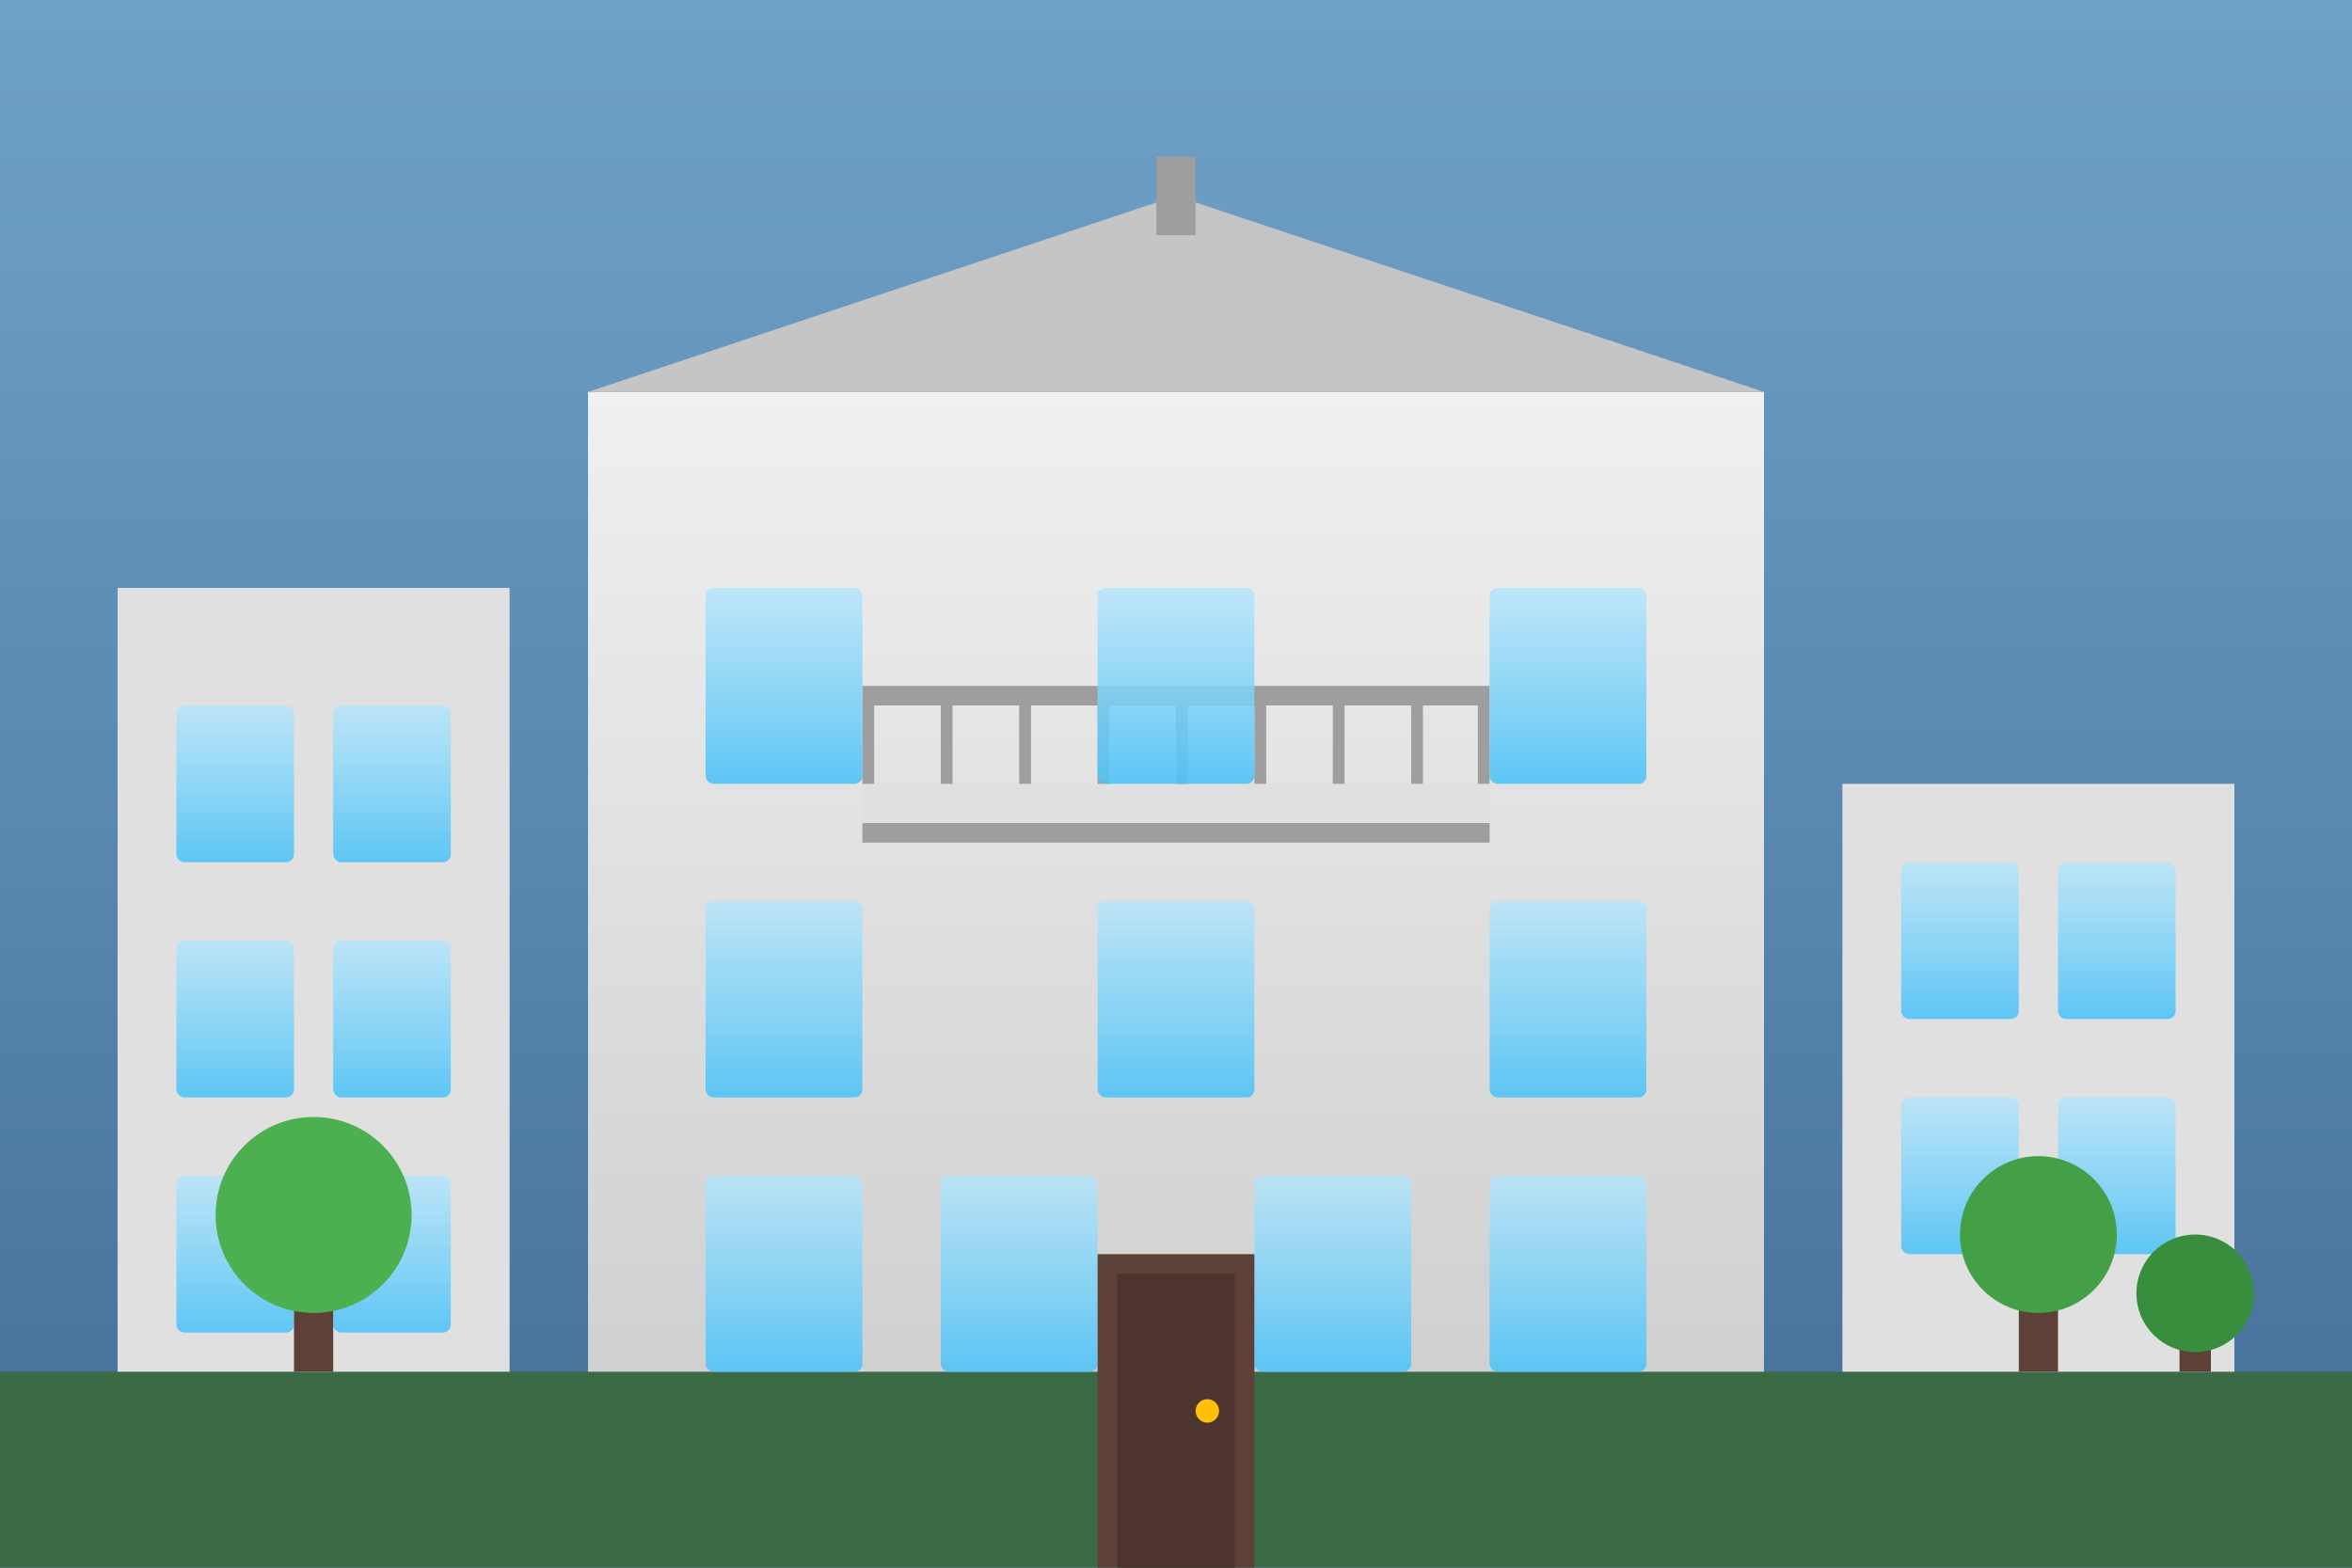 <svg xmlns="http://www.w3.org/2000/svg" width="600" height="400" viewBox="0 0 600 400">
  <defs>
    <linearGradient id="buildingGrad1" x1="0%" y1="0%" x2="0%" y2="100%">
      <stop offset="0%" style="stop-color:#f0f0f0;stop-opacity:1" />
      <stop offset="100%" style="stop-color:#d0d0d0;stop-opacity:1" />
    </linearGradient>
    <linearGradient id="skyGrad1" x1="0%" y1="0%" x2="0%" y2="100%">
      <stop offset="0%" style="stop-color:#4c8cbc;stop-opacity:0.8" />
      <stop offset="100%" style="stop-color:#2e5c8a;stop-opacity:0.9" />
    </linearGradient>
    <linearGradient id="windowGrad" x1="0%" y1="0%" x2="0%" y2="100%">
      <stop offset="0%" style="stop-color:#b3e5fc;stop-opacity:0.8" />
      <stop offset="100%" style="stop-color:#4fc3f7;stop-opacity:0.9" />
    </linearGradient>
  </defs>
  
  <!-- Tło -->
  <rect width="600" height="400" fill="url(#skyGrad1)"/>
  
  <!-- Grunt -->
  <rect x="0" y="350" width="600" height="50" fill="#3a6b44"/>
  
  <!-- Główny budynek mieszkalny -->
  <rect x="150" y="100" width="300" height="250" fill="url(#buildingGrad1)"/>
  
  <!-- Dach -->
  <polygon points="150,100 300,50 450,100" fill="#c5c5c5"/>
  
  <!-- Balkon środkowy -->
  <rect x="220" y="200" width="160" height="10" fill="#e0e0e0"/>
  <rect x="220" y="210" width="160" height="5" fill="#9e9e9e"/>
  
  <!-- Balustrada balkonu -->
  <g fill="#9e9e9e">
    <rect x="220" y="180" width="3" height="20"/>
    <rect x="240" y="180" width="3" height="20"/>
    <rect x="260" y="180" width="3" height="20"/>
    <rect x="280" y="180" width="3" height="20"/>
    <rect x="300" y="180" width="3" height="20"/>
    <rect x="320" y="180" width="3" height="20"/>
    <rect x="340" y="180" width="3" height="20"/>
    <rect x="360" y="180" width="3" height="20"/>
    <rect x="377" y="180" width="3" height="20"/>
    <rect x="220" y="175" width="160" height="5"/>
  </g>
  
  <!-- Okna -->
  <g fill="url(#windowGrad)">
    <!-- Parter -->
    <rect x="180" y="300" width="40" height="50" rx="2"/>
    <rect x="240" y="300" width="40" height="50" rx="2"/>
    <rect x="320" y="300" width="40" height="50" rx="2"/>
    <rect x="380" y="300" width="40" height="50" rx="2"/>
    
    <!-- Pierwsze piętro -->
    <rect x="180" y="230" width="40" height="50" rx="2"/>
    <rect x="280" y="230" width="40" height="50" rx="2"/>
    <rect x="380" y="230" width="40" height="50" rx="2"/>
    
    <!-- Drugie piętro -->
    <rect x="180" y="150" width="40" height="50" rx="2"/>
    <rect x="280" y="150" width="40" height="50" rx="2"/>
    <rect x="380" y="150" width="40" height="50" rx="2"/>
  </g>
  
  <!-- Drzwi wejściowe -->
  <rect x="280" y="320" width="40" height="80" fill="#5d4037"/>
  <rect x="285" y="325" width="30" height="75" fill="#4e342e"/>
  <circle cx="308" cy="360" r="3" fill="#ffc107"/>
  
  <!-- Szczyt dachu -->
  <rect x="295" y="40" width="10" height="20" fill="#9e9e9e"/>
  
  <!-- Budynek po lewej -->
  <rect x="30" y="150" width="100" height="200" fill="#e0e0e0"/>
  <g fill="url(#windowGrad)">
    <rect x="45" y="180" width="30" height="40" rx="2"/>
    <rect x="85" y="180" width="30" height="40" rx="2"/>
    <rect x="45" y="240" width="30" height="40" rx="2"/>
    <rect x="85" y="240" width="30" height="40" rx="2"/>
    <rect x="45" y="300" width="30" height="40" rx="2"/>
    <rect x="85" y="300" width="30" height="40" rx="2"/>
  </g>
  
  <!-- Budynek po prawej -->
  <rect x="470" y="200" width="100" height="150" fill="#e0e0e0"/>
  <g fill="url(#windowGrad)">
    <rect x="485" y="220" width="30" height="40" rx="2"/>
    <rect x="525" y="220" width="30" height="40" rx="2"/>
    <rect x="485" y="280" width="30" height="40" rx="2"/>
    <rect x="525" y="280" width="30" height="40" rx="2"/>
  </g>
  
  <!-- Drzewa -->
  <g transform="translate(80, 330)">
    <rect x="-5" y="0" width="10" height="20" fill="#5d4037"/>
    <circle cx="0" cy="-20" r="25" fill="#4caf50"/>
  </g>
  <g transform="translate(520, 330)">
    <rect x="-5" y="0" width="10" height="20" fill="#5d4037"/>
    <circle cx="0" cy="-15" r="20" fill="#43a047"/>
  </g>
  <g transform="translate(560, 340)">
    <rect x="-4" y="0" width="8" height="10" fill="#5d4037"/>
    <circle cx="0" cy="-10" r="15" fill="#388e3c"/>
  </g>
</svg>
